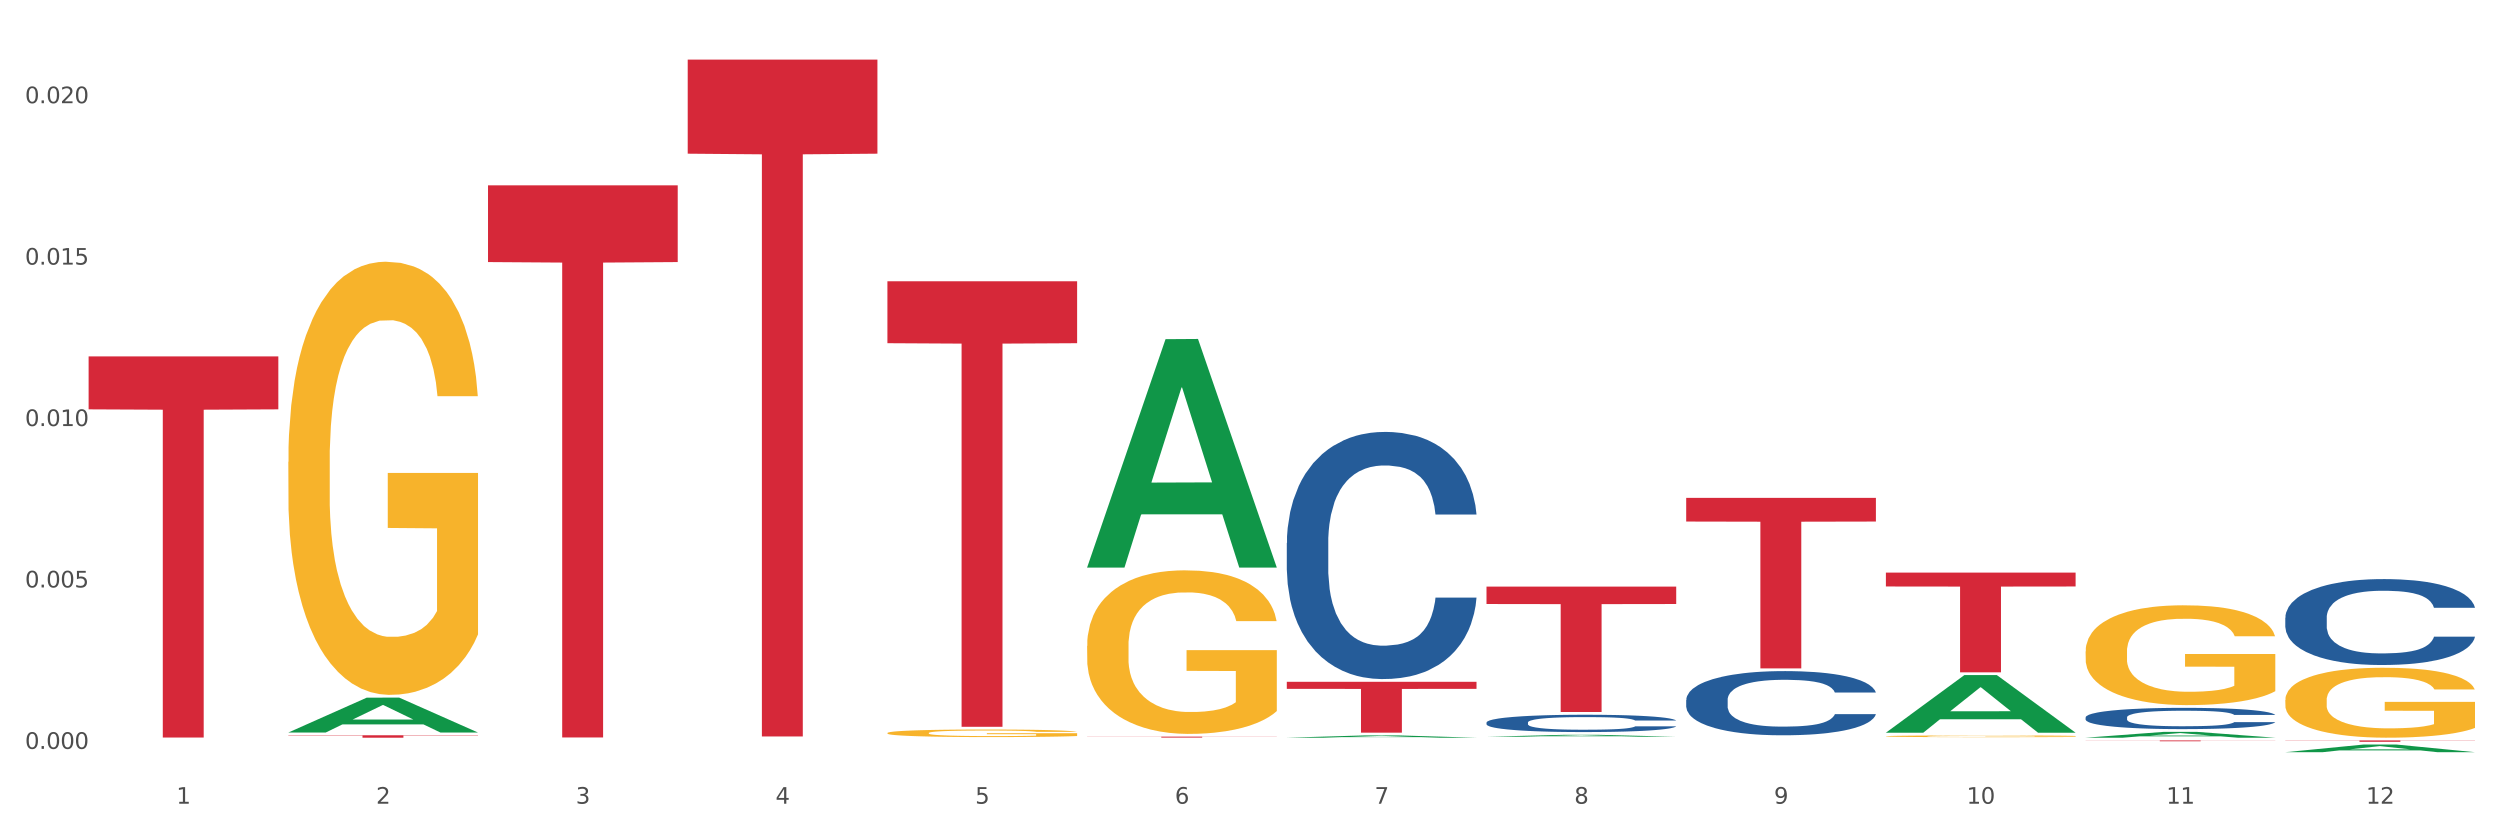 <?xml version="1.0" encoding="utf-8" standalone="no"?>
<!DOCTYPE svg PUBLIC "-//W3C//DTD SVG 1.1//EN"
  "http://www.w3.org/Graphics/SVG/1.1/DTD/svg11.dtd">
<svg xmlns:xlink="http://www.w3.org/1999/xlink" width="1080pt" height="360pt" viewBox="0 0 1080 360" xmlns="http://www.w3.org/2000/svg" version="1.1">
 <rect x="0" y="0" width="1080" height="360" fill="#333333" stroke="none"/>
 <defs>
  <style type="text/css">*{stroke-linejoin: round; stroke-linecap: butt}</style>
 </defs>
 <g id="figure_1">
  <g id="patch_1">
   <path d="M 0 360 
L 1080 360 
L 1080 0 
L 0 0 
z
" style="fill: #ffffff; stroke: #ffffff; stroke-linejoin: miter"/>
  </g>
  <g id="axes_1">
   <g id="matplotlib.axis_1">
    <g id="xtick_1">
     <g id="text_1">
      <!-- 1 -->
      <g style="fill: #4d4d4d" transform="translate(76.207 347.204) scale(0.096 -0.096)">
       <defs>
        <path id="DejaVuSans-31" d="M 794 531 
L 1825 531 
L 1825 4091 
L 703 3866 
L 703 4441 
L 1819 4666 
L 2450 4666 
L 2450 531 
L 3481 531 
L 3481 0 
L 794 0 
L 794 531 
z
" transform="scale(0.016)"/>
       </defs>
       <use xlink:href="#DejaVuSans-31"/>
      </g>
     </g>
    </g>
    <g id="xtick_2">
     <g id="text_2">
      <!-- 2 -->
      <g style="fill: #4d4d4d" transform="translate(162.476 347.204) scale(0.096 -0.096)">
       <defs>
        <path id="DejaVuSans-32" d="M 1228 531 
L 3431 531 
L 3431 0 
L 469 0 
L 469 531 
Q 828 903 1448 1529 
Q 2069 2156 2228 2338 
Q 2531 2678 2651 2914 
Q 2772 3150 2772 3378 
Q 2772 3750 2511 3984 
Q 2250 4219 1831 4219 
Q 1534 4219 1204 4116 
Q 875 4013 500 3803 
L 500 4441 
Q 881 4594 1212 4672 
Q 1544 4750 1819 4750 
Q 2544 4750 2975 4387 
Q 3406 4025 3406 3419 
Q 3406 3131 3298 2873 
Q 3191 2616 2906 2266 
Q 2828 2175 2409 1742 
Q 1991 1309 1228 531 
z
" transform="scale(0.016)"/>
       </defs>
       <use xlink:href="#DejaVuSans-32"/>
      </g>
     </g>
    </g>
    <g id="xtick_3">
     <g id="text_3">
      <!-- 3 -->
      <g style="fill: #4d4d4d" transform="translate(248.745 347.204) scale(0.096 -0.096)">
       <defs>
        <path id="DejaVuSans-33" d="M 2597 2516 
Q 3050 2419 3304 2112 
Q 3559 1806 3559 1356 
Q 3559 666 3084 287 
Q 2609 -91 1734 -91 
Q 1441 -91 1130 -33 
Q 819 25 488 141 
L 488 750 
Q 750 597 1062 519 
Q 1375 441 1716 441 
Q 2309 441 2620 675 
Q 2931 909 2931 1356 
Q 2931 1769 2642 2001 
Q 2353 2234 1838 2234 
L 1294 2234 
L 1294 2753 
L 1863 2753 
Q 2328 2753 2575 2939 
Q 2822 3125 2822 3475 
Q 2822 3834 2567 4026 
Q 2313 4219 1838 4219 
Q 1578 4219 1281 4162 
Q 984 4106 628 3988 
L 628 4550 
Q 988 4650 1302 4700 
Q 1616 4750 1894 4750 
Q 2613 4750 3031 4423 
Q 3450 4097 3450 3541 
Q 3450 3153 3228 2886 
Q 3006 2619 2597 2516 
z
" transform="scale(0.016)"/>
       </defs>
       <use xlink:href="#DejaVuSans-33"/>
      </g>
     </g>
    </g>
    <g id="xtick_4">
     <g id="text_4">
      <!-- 4 -->
      <g style="fill: #4d4d4d" transform="translate(335.014 347.204) scale(0.096 -0.096)">
       <defs>
        <path id="DejaVuSans-34" d="M 2419 4116 
L 825 1625 
L 2419 1625 
L 2419 4116 
z
M 2253 4666 
L 3047 4666 
L 3047 1625 
L 3713 1625 
L 3713 1100 
L 3047 1100 
L 3047 0 
L 2419 0 
L 2419 1100 
L 313 1100 
L 313 1709 
L 2253 4666 
z
" transform="scale(0.016)"/>
       </defs>
       <use xlink:href="#DejaVuSans-34"/>
      </g>
     </g>
    </g>
    <g id="xtick_5">
     <g id="text_5">
      <!-- 5 -->
      <g style="fill: #4d4d4d" transform="translate(421.284 347.204) scale(0.096 -0.096)">
       <defs>
        <path id="DejaVuSans-35" d="M 691 4666 
L 3169 4666 
L 3169 4134 
L 1269 4134 
L 1269 2991 
Q 1406 3038 1543 3061 
Q 1681 3084 1819 3084 
Q 2600 3084 3056 2656 
Q 3513 2228 3513 1497 
Q 3513 744 3044 326 
Q 2575 -91 1722 -91 
Q 1428 -91 1123 -41 
Q 819 9 494 109 
L 494 744 
Q 775 591 1075 516 
Q 1375 441 1709 441 
Q 2250 441 2565 725 
Q 2881 1009 2881 1497 
Q 2881 1984 2565 2268 
Q 2250 2553 1709 2553 
Q 1456 2553 1204 2497 
Q 953 2441 691 2322 
L 691 4666 
z
" transform="scale(0.016)"/>
       </defs>
       <use xlink:href="#DejaVuSans-35"/>
      </g>
     </g>
    </g>
    <g id="xtick_6">
     <g id="text_6">
      <!-- 6 -->
      <g style="fill: #4d4d4d" transform="translate(507.553 347.204) scale(0.096 -0.096)">
       <defs>
        <path id="DejaVuSans-36" d="M 2113 2584 
Q 1688 2584 1439 2293 
Q 1191 2003 1191 1497 
Q 1191 994 1439 701 
Q 1688 409 2113 409 
Q 2538 409 2786 701 
Q 3034 994 3034 1497 
Q 3034 2003 2786 2293 
Q 2538 2584 2113 2584 
z
M 3366 4563 
L 3366 3988 
Q 3128 4100 2886 4159 
Q 2644 4219 2406 4219 
Q 1781 4219 1451 3797 
Q 1122 3375 1075 2522 
Q 1259 2794 1537 2939 
Q 1816 3084 2150 3084 
Q 2853 3084 3261 2657 
Q 3669 2231 3669 1497 
Q 3669 778 3244 343 
Q 2819 -91 2113 -91 
Q 1303 -91 875 529 
Q 447 1150 447 2328 
Q 447 3434 972 4092 
Q 1497 4750 2381 4750 
Q 2619 4750 2861 4703 
Q 3103 4656 3366 4563 
z
" transform="scale(0.016)"/>
       </defs>
       <use xlink:href="#DejaVuSans-36"/>
      </g>
     </g>
    </g>
    <g id="xtick_7">
     <g id="text_7">
      <!-- 7 -->
      <g style="fill: #4d4d4d" transform="translate(593.822 347.204) scale(0.096 -0.096)">
       <defs>
        <path id="DejaVuSans-37" d="M 525 4666 
L 3525 4666 
L 3525 4397 
L 1831 0 
L 1172 0 
L 2766 4134 
L 525 4134 
L 525 4666 
z
" transform="scale(0.016)"/>
       </defs>
       <use xlink:href="#DejaVuSans-37"/>
      </g>
     </g>
    </g>
    <g id="xtick_8">
     <g id="text_8">
      <!-- 8 -->
      <g style="fill: #4d4d4d" transform="translate(680.091 347.204) scale(0.096 -0.096)">
       <defs>
        <path id="DejaVuSans-38" d="M 2034 2216 
Q 1584 2216 1326 1975 
Q 1069 1734 1069 1313 
Q 1069 891 1326 650 
Q 1584 409 2034 409 
Q 2484 409 2743 651 
Q 3003 894 3003 1313 
Q 3003 1734 2745 1975 
Q 2488 2216 2034 2216 
z
M 1403 2484 
Q 997 2584 770 2862 
Q 544 3141 544 3541 
Q 544 4100 942 4425 
Q 1341 4750 2034 4750 
Q 2731 4750 3128 4425 
Q 3525 4100 3525 3541 
Q 3525 3141 3298 2862 
Q 3072 2584 2669 2484 
Q 3125 2378 3379 2068 
Q 3634 1759 3634 1313 
Q 3634 634 3220 271 
Q 2806 -91 2034 -91 
Q 1263 -91 848 271 
Q 434 634 434 1313 
Q 434 1759 690 2068 
Q 947 2378 1403 2484 
z
M 1172 3481 
Q 1172 3119 1398 2916 
Q 1625 2713 2034 2713 
Q 2441 2713 2670 2916 
Q 2900 3119 2900 3481 
Q 2900 3844 2670 4047 
Q 2441 4250 2034 4250 
Q 1625 4250 1398 4047 
Q 1172 3844 1172 3481 
z
" transform="scale(0.016)"/>
       </defs>
       <use xlink:href="#DejaVuSans-38"/>
      </g>
     </g>
    </g>
    <g id="xtick_9">
     <g id="text_9">
      <!-- 9 -->
      <g style="fill: #4d4d4d" transform="translate(766.361 347.204) scale(0.096 -0.096)">
       <defs>
        <path id="DejaVuSans-39" d="M 703 97 
L 703 672 
Q 941 559 1184 500 
Q 1428 441 1663 441 
Q 2288 441 2617 861 
Q 2947 1281 2994 2138 
Q 2813 1869 2534 1725 
Q 2256 1581 1919 1581 
Q 1219 1581 811 2004 
Q 403 2428 403 3163 
Q 403 3881 828 4315 
Q 1253 4750 1959 4750 
Q 2769 4750 3195 4129 
Q 3622 3509 3622 2328 
Q 3622 1225 3098 567 
Q 2575 -91 1691 -91 
Q 1453 -91 1209 -44 
Q 966 3 703 97 
z
M 1959 2075 
Q 2384 2075 2632 2365 
Q 2881 2656 2881 3163 
Q 2881 3666 2632 3958 
Q 2384 4250 1959 4250 
Q 1534 4250 1286 3958 
Q 1038 3666 1038 3163 
Q 1038 2656 1286 2365 
Q 1534 2075 1959 2075 
z
" transform="scale(0.016)"/>
       </defs>
       <use xlink:href="#DejaVuSans-39"/>
      </g>
     </g>
    </g>
    <g id="xtick_10">
     <g id="text_10">
      <!-- 10 -->
      <g style="fill: #4d4d4d" transform="translate(849.576 347.204) scale(0.096 -0.096)">
       <defs>
        <path id="DejaVuSans-30" d="M 2034 4250 
Q 1547 4250 1301 3770 
Q 1056 3291 1056 2328 
Q 1056 1369 1301 889 
Q 1547 409 2034 409 
Q 2525 409 2770 889 
Q 3016 1369 3016 2328 
Q 3016 3291 2770 3770 
Q 2525 4250 2034 4250 
z
M 2034 4750 
Q 2819 4750 3233 4129 
Q 3647 3509 3647 2328 
Q 3647 1150 3233 529 
Q 2819 -91 2034 -91 
Q 1250 -91 836 529 
Q 422 1150 422 2328 
Q 422 3509 836 4129 
Q 1250 4750 2034 4750 
z
" transform="scale(0.016)"/>
       </defs>
       <use xlink:href="#DejaVuSans-31"/>
       <use xlink:href="#DejaVuSans-30" transform="translate(63.623 0)"/>
      </g>
     </g>
    </g>
    <g id="xtick_11">
     <g id="text_11">
      <!-- 11 -->
      <g style="fill: #4d4d4d" transform="translate(935.845 347.204) scale(0.096 -0.096)">
       <use xlink:href="#DejaVuSans-31"/>
       <use xlink:href="#DejaVuSans-31" transform="translate(63.623 0)"/>
      </g>
     </g>
    </g>
    <g id="xtick_12">
     <g id="text_12">
      <!-- 12 -->
      <g style="fill: #4d4d4d" transform="translate(1022.114 347.204) scale(0.096 -0.096)">
       <use xlink:href="#DejaVuSans-31"/>
       <use xlink:href="#DejaVuSans-32" transform="translate(63.623 0)"/>
      </g>
     </g>
    </g>
    <g id="xtick_13"/>
    <g id="xtick_14"/>
    <g id="xtick_15"/>
    <g id="xtick_16"/>
    <g id="xtick_17"/>
    <g id="xtick_18"/>
    <g id="xtick_19"/>
    <g id="xtick_20"/>
    <g id="xtick_21"/>
    <g id="xtick_22"/>
    <g id="xtick_23"/>
   </g>
   <g id="matplotlib.axis_2">
    <g id="ytick_1">
     <g id="text_13">
      <!-- 0.000 -->
      <g style="fill: #4d4d4d" transform="translate(10.8 323.512) scale(0.096 -0.096)">
       <defs>
        <path id="DejaVuSans-2e" d="M 684 794 
L 1344 794 
L 1344 0 
L 684 0 
L 684 794 
z
" transform="scale(0.016)"/>
       </defs>
       <use xlink:href="#DejaVuSans-30"/>
       <use xlink:href="#DejaVuSans-2e" transform="translate(63.623 0)"/>
       <use xlink:href="#DejaVuSans-30" transform="translate(95.41 0)"/>
       <use xlink:href="#DejaVuSans-30" transform="translate(159.033 0)"/>
       <use xlink:href="#DejaVuSans-30" transform="translate(222.656 0)"/>
      </g>
     </g>
    </g>
    <g id="ytick_2">
     <g id="text_14">
      <!-- 0.005 -->
      <g style="fill: #4d4d4d" transform="translate(10.8 253.782) scale(0.096 -0.096)">
       <use xlink:href="#DejaVuSans-30"/>
       <use xlink:href="#DejaVuSans-2e" transform="translate(63.623 0)"/>
       <use xlink:href="#DejaVuSans-30" transform="translate(95.41 0)"/>
       <use xlink:href="#DejaVuSans-30" transform="translate(159.033 0)"/>
       <use xlink:href="#DejaVuSans-35" transform="translate(222.656 0)"/>
      </g>
     </g>
    </g>
    <g id="ytick_3">
     <g id="text_15">
      <!-- 0.010 -->
      <g style="fill: #4d4d4d" transform="translate(10.8 184.051) scale(0.096 -0.096)">
       <use xlink:href="#DejaVuSans-30"/>
       <use xlink:href="#DejaVuSans-2e" transform="translate(63.623 0)"/>
       <use xlink:href="#DejaVuSans-30" transform="translate(95.41 0)"/>
       <use xlink:href="#DejaVuSans-31" transform="translate(159.033 0)"/>
       <use xlink:href="#DejaVuSans-30" transform="translate(222.656 0)"/>
      </g>
     </g>
    </g>
    <g id="ytick_4">
     <g id="text_16">
      <!-- 0.015 -->
      <g style="fill: #4d4d4d" transform="translate(10.8 114.32) scale(0.096 -0.096)">
       <use xlink:href="#DejaVuSans-30"/>
       <use xlink:href="#DejaVuSans-2e" transform="translate(63.623 0)"/>
       <use xlink:href="#DejaVuSans-30" transform="translate(95.41 0)"/>
       <use xlink:href="#DejaVuSans-31" transform="translate(159.033 0)"/>
       <use xlink:href="#DejaVuSans-35" transform="translate(222.656 0)"/>
      </g>
     </g>
    </g>
    <g id="ytick_5">
     <g id="text_17">
      <!-- 0.020 -->
      <g style="fill: #4d4d4d" transform="translate(10.8 44.589) scale(0.096 -0.096)">
       <use xlink:href="#DejaVuSans-30"/>
       <use xlink:href="#DejaVuSans-2e" transform="translate(63.623 0)"/>
       <use xlink:href="#DejaVuSans-30" transform="translate(95.41 0)"/>
       <use xlink:href="#DejaVuSans-32" transform="translate(159.033 0)"/>
       <use xlink:href="#DejaVuSans-30" transform="translate(222.656 0)"/>
      </g>
     </g>
    </g>
    <g id="ytick_6"/>
    <g id="ytick_7"/>
    <g id="ytick_8"/>
    <g id="ytick_9"/>
   </g>
   <g id="PolyCollection_1">
    <path d="M 124.552 316.43 
L 124.637 316.416 
L 158.433 301.384 
L 172.458 301.37 
L 206.508 316.459 
L 190.286 316.459 
L 182.935 312.945 
L 148.041 312.945 
L 147.787 313.002 
L 140.69 316.459 
L 124.552 316.459 
L 124.552 316.43 
L 152.434 310.848 
L 178.542 310.834 
L 165.615 304.586 
L 165.446 304.557 
L 165.277 304.6 
L 152.35 310.834 
L 152.434 310.848 
L 124.552 316.43 
z
" clip-path="url(#p3bc2629f5e)" style="fill: #109648"/>
    <path d="M 900.975 319.865 
L 982.931 319.865 
L 982.931 319.916 
L 950.692 319.917 
L 950.692 320.233 
L 933.019 320.233 
L 933.019 319.917 
L 900.975 319.916 
L 900.975 319.865 
L 900.975 319.865 
z
" clip-path="url(#p3bc2629f5e)" style="fill: #d62839"/>
    <path d="M 814.706 247.378 
L 896.662 247.378 
L 896.662 253.363 
L 864.423 253.403 
L 864.423 290.443 
L 846.75 290.443 
L 846.75 253.403 
L 814.706 253.363 
L 814.706 247.419 
L 814.706 247.378 
z
" clip-path="url(#p3bc2629f5e)" style="fill: #d62839"/>
    <path d="M 728.437 215.072 
L 810.392 215.072 
L 810.392 225.309 
L 778.154 225.378 
L 778.154 288.737 
L 760.481 288.737 
L 760.481 225.378 
L 728.437 225.309 
L 728.437 215.142 
L 728.437 215.072 
z
" clip-path="url(#p3bc2629f5e)" style="fill: #d62839"/>
    <path d="M 642.167 253.403 
L 724.123 253.403 
L 724.123 260.934 
L 691.885 260.985 
L 691.885 307.595 
L 674.212 307.595 
L 674.212 260.985 
L 642.167 260.934 
L 642.167 253.454 
L 642.167 253.403 
z
" clip-path="url(#p3bc2629f5e)" style="fill: #d62839"/>
    <path d="M 555.898 294.537 
L 637.854 294.537 
L 637.854 297.589 
L 605.615 297.61 
L 605.615 316.506 
L 587.943 316.506 
L 587.943 297.61 
L 555.898 297.589 
L 555.898 294.557 
L 555.898 294.537 
z
" clip-path="url(#p3bc2629f5e)" style="fill: #d62839"/>
    <path d="M 469.629 318.226 
L 551.585 318.226 
L 551.585 318.283 
L 519.346 318.283 
L 519.346 318.636 
L 501.673 318.636 
L 501.673 318.283 
L 469.629 318.283 
L 469.629 318.226 
L 469.629 318.226 
z
" clip-path="url(#p3bc2629f5e)" style="fill: #d62839"/>
    <path d="M 383.36 121.516 
L 465.316 121.516 
L 465.316 148.262 
L 433.077 148.442 
L 433.077 313.975 
L 415.404 313.975 
L 415.404 148.442 
L 383.36 148.262 
L 383.36 121.697 
L 383.36 121.516 
z
" clip-path="url(#p3bc2629f5e)" style="fill: #d62839"/>
    <path d="M 297.091 25.759 
L 379.046 25.759 
L 379.046 66.391 
L 346.808 66.666 
L 346.808 318.143 
L 329.135 318.143 
L 329.135 66.666 
L 297.091 66.391 
L 297.091 26.034 
L 297.091 25.759 
z
" clip-path="url(#p3bc2629f5e)" style="fill: #d62839"/>
    <path d="M 210.821 80.064 
L 292.777 80.064 
L 292.777 113.212 
L 260.539 113.436 
L 260.539 318.595 
L 242.866 318.595 
L 242.866 113.436 
L 210.821 113.212 
L 210.821 80.288 
L 210.821 80.064 
z
" clip-path="url(#p3bc2629f5e)" style="fill: #d62839"/>
    <path d="M 987.244 319.865 
L 1069.2 319.865 
L 1069.2 319.947 
L 1036.961 319.948 
L 1036.961 320.455 
L 1019.289 320.455 
L 1019.289 319.948 
L 987.244 319.947 
L 987.244 319.866 
L 987.244 319.865 
z
" clip-path="url(#p3bc2629f5e)" style="fill: #d62839"/>
    <path d="M 124.552 317.635 
L 206.508 317.635 
L 206.508 317.781 
L 174.269 317.782 
L 174.269 318.689 
L 156.597 318.689 
L 156.597 317.782 
L 124.552 317.781 
L 124.552 317.636 
L 124.552 317.635 
z
" clip-path="url(#p3bc2629f5e)" style="fill: #d62839"/>
    <path d="M 555.898 234.561 
L 555.995 234.463 
L 555.995 231.733 
L 556.286 228.028 
L 557.351 221.202 
L 558.708 216.034 
L 561.033 209.988 
L 562.292 207.453 
L 563.939 204.625 
L 567.329 200.042 
L 571.204 196.142 
L 573.917 193.996 
L 575.951 192.631 
L 580.504 190.193 
L 583.12 189.121 
L 585.832 188.243 
L 588.157 187.658 
L 592.032 186.976 
L 595.132 186.683 
L 598.717 186.586 
L 601.72 186.683 
L 605.692 187.073 
L 611.504 188.243 
L 613.732 188.926 
L 616.735 190.096 
L 619.835 191.656 
L 622.354 193.216 
L 625.26 195.459 
L 628.263 198.384 
L 631.17 202.09 
L 633.204 205.503 
L 634.851 209.111 
L 636.304 213.499 
L 637.37 218.277 
L 637.854 222.275 
L 620.126 222.275 
L 619.642 218.667 
L 618.673 214.766 
L 617.704 212.133 
L 616.638 209.988 
L 614.992 207.55 
L 613.538 205.99 
L 611.117 204.137 
L 608.889 202.967 
L 607.048 202.285 
L 604.82 201.7 
L 600.073 201.115 
L 596.682 201.115 
L 594.551 201.31 
L 591.936 201.797 
L 589.707 202.48 
L 587.092 203.65 
L 585.057 204.918 
L 583.023 206.575 
L 581.861 207.745 
L 580.117 209.891 
L 578.954 211.646 
L 577.404 214.669 
L 576.532 216.814 
L 574.982 222.372 
L 574.304 226.468 
L 574.014 229.295 
L 573.82 232.416 
L 573.82 247.627 
L 574.401 254.453 
L 574.886 257.379 
L 575.661 260.694 
L 577.114 264.984 
L 579.245 269.177 
L 581.473 272.2 
L 583.314 274.053 
L 585.057 275.418 
L 586.801 276.491 
L 588.932 277.466 
L 590.676 278.051 
L 593.292 278.636 
L 596.392 278.928 
L 598.814 278.928 
L 603.754 278.441 
L 605.982 277.953 
L 608.114 277.271 
L 610.439 276.198 
L 612.279 275.028 
L 613.345 274.15 
L 615.088 272.298 
L 616.445 270.347 
L 617.607 268.105 
L 618.382 266.155 
L 619.254 263.229 
L 619.932 259.914 
L 620.126 258.159 
L 637.854 258.159 
L 637.466 261.669 
L 636.788 265.082 
L 635.432 269.665 
L 634.366 272.298 
L 632.72 275.516 
L 630.976 278.246 
L 628.554 281.269 
L 626.326 283.511 
L 624.001 285.462 
L 621.482 287.217 
L 616.929 289.655 
L 615.282 290.337 
L 611.795 291.507 
L 609.082 292.19 
L 605.11 292.873 
L 601.042 293.263 
L 596.779 293.36 
L 593.001 293.165 
L 588.836 292.58 
L 586.22 291.995 
L 583.314 291.117 
L 579.923 289.752 
L 576.726 288.094 
L 573.723 286.144 
L 570.914 283.902 
L 568.298 281.366 
L 564.908 277.173 
L 562.389 273.078 
L 560.548 269.275 
L 559.289 266.057 
L 558.029 261.962 
L 557.351 259.134 
L 556.286 252.308 
L 555.898 245.97 
L 555.898 234.561 
z
" clip-path="url(#p3bc2629f5e)" style="fill: #255c99"/>
    <path d="M 642.167 312.131 
L 642.264 312.124 
L 642.264 311.933 
L 642.555 311.673 
L 643.621 311.195 
L 644.977 310.833 
L 647.302 310.41 
L 648.561 310.232 
L 650.208 310.034 
L 653.599 309.713 
L 657.474 309.44 
L 660.186 309.29 
L 662.22 309.195 
L 666.774 309.024 
L 669.389 308.949 
L 672.102 308.887 
L 674.427 308.846 
L 678.302 308.799 
L 681.402 308.778 
L 684.986 308.771 
L 687.989 308.778 
L 691.961 308.805 
L 697.773 308.887 
L 700.001 308.935 
L 703.005 309.017 
L 706.105 309.126 
L 708.623 309.236 
L 711.53 309.393 
L 714.533 309.597 
L 717.439 309.857 
L 719.473 310.096 
L 721.12 310.348 
L 722.573 310.656 
L 723.639 310.99 
L 724.123 311.27 
L 706.395 311.27 
L 705.911 311.018 
L 704.942 310.745 
L 703.973 310.56 
L 702.908 310.41 
L 701.261 310.239 
L 699.808 310.13 
L 697.386 310 
L 695.158 309.918 
L 693.317 309.871 
L 691.089 309.83 
L 686.342 309.789 
L 682.952 309.789 
L 680.82 309.802 
L 678.205 309.836 
L 675.977 309.884 
L 673.361 309.966 
L 671.327 310.055 
L 669.292 310.171 
L 668.13 310.253 
L 666.386 310.403 
L 665.224 310.526 
L 663.674 310.738 
L 662.802 310.888 
L 661.252 311.277 
L 660.574 311.564 
L 660.283 311.762 
L 660.089 311.98 
L 660.089 313.046 
L 660.67 313.524 
L 661.155 313.728 
L 661.93 313.961 
L 663.383 314.261 
L 665.514 314.555 
L 667.742 314.766 
L 669.583 314.896 
L 671.327 314.992 
L 673.07 315.067 
L 675.202 315.135 
L 676.945 315.176 
L 679.561 315.217 
L 682.661 315.237 
L 685.083 315.237 
L 690.023 315.203 
L 692.252 315.169 
L 694.383 315.121 
L 696.708 315.046 
L 698.548 314.964 
L 699.614 314.903 
L 701.358 314.773 
L 702.714 314.636 
L 703.876 314.479 
L 704.651 314.343 
L 705.523 314.138 
L 706.201 313.906 
L 706.395 313.783 
L 724.123 313.783 
L 723.736 314.029 
L 723.058 314.268 
L 721.701 314.589 
L 720.636 314.773 
L 718.989 314.998 
L 717.245 315.19 
L 714.823 315.401 
L 712.595 315.558 
L 710.27 315.695 
L 707.751 315.818 
L 703.198 315.988 
L 701.551 316.036 
L 698.064 316.118 
L 695.351 316.166 
L 691.38 316.214 
L 687.311 316.241 
L 683.048 316.248 
L 679.27 316.234 
L 675.105 316.193 
L 672.489 316.152 
L 669.583 316.091 
L 666.192 315.995 
L 662.995 315.879 
L 659.992 315.743 
L 657.183 315.586 
L 654.567 315.408 
L 651.177 315.114 
L 648.658 314.828 
L 646.817 314.561 
L 645.558 314.336 
L 644.299 314.049 
L 643.621 313.851 
L 642.555 313.373 
L 642.167 312.929 
L 642.167 312.131 
z
" clip-path="url(#p3bc2629f5e)" style="fill: #255c99"/>
    <path d="M 728.437 302.375 
L 728.534 302.35 
L 728.534 301.641 
L 728.824 300.678 
L 729.89 298.905 
L 731.246 297.563 
L 733.571 295.992 
L 734.83 295.334 
L 736.477 294.599 
L 739.868 293.409 
L 743.743 292.396 
L 746.455 291.838 
L 748.49 291.484 
L 753.043 290.85 
L 755.658 290.572 
L 758.371 290.344 
L 760.696 290.192 
L 764.571 290.015 
L 767.671 289.939 
L 771.255 289.913 
L 774.258 289.939 
L 778.23 290.04 
L 784.043 290.344 
L 786.271 290.521 
L 789.274 290.825 
L 792.374 291.23 
L 794.892 291.636 
L 797.799 292.218 
L 800.802 292.978 
L 803.708 293.941 
L 805.742 294.827 
L 807.389 295.764 
L 808.842 296.904 
L 809.908 298.145 
L 810.392 299.184 
L 792.664 299.184 
L 792.18 298.247 
L 791.211 297.234 
L 790.243 296.55 
L 789.177 295.992 
L 787.53 295.359 
L 786.077 294.954 
L 783.655 294.473 
L 781.427 294.169 
L 779.586 293.991 
L 777.358 293.839 
L 772.611 293.687 
L 769.221 293.687 
L 767.09 293.738 
L 764.474 293.865 
L 762.246 294.042 
L 759.63 294.346 
L 757.596 294.675 
L 755.561 295.106 
L 754.399 295.41 
L 752.655 295.967 
L 751.493 296.423 
L 749.943 297.208 
L 749.071 297.765 
L 747.521 299.209 
L 746.843 300.273 
L 746.552 301.008 
L 746.358 301.818 
L 746.358 305.77 
L 746.94 307.543 
L 747.424 308.303 
L 748.199 309.164 
L 749.652 310.278 
L 751.783 311.367 
L 754.011 312.153 
L 755.852 312.634 
L 757.596 312.989 
L 759.34 313.267 
L 761.471 313.521 
L 763.215 313.672 
L 765.83 313.824 
L 768.93 313.9 
L 771.352 313.9 
L 776.293 313.774 
L 778.521 313.647 
L 780.652 313.47 
L 782.977 313.191 
L 784.818 312.887 
L 785.883 312.659 
L 787.627 312.178 
L 788.983 311.671 
L 790.146 311.089 
L 790.921 310.582 
L 791.793 309.822 
L 792.471 308.961 
L 792.664 308.505 
L 810.392 308.505 
L 810.005 309.417 
L 809.327 310.304 
L 807.971 311.494 
L 806.905 312.178 
L 805.258 313.014 
L 803.514 313.723 
L 801.092 314.508 
L 798.864 315.091 
L 796.539 315.598 
L 794.021 316.053 
L 789.468 316.687 
L 787.821 316.864 
L 784.333 317.168 
L 781.621 317.345 
L 777.649 317.523 
L 773.58 317.624 
L 769.318 317.649 
L 765.54 317.599 
L 761.374 317.447 
L 758.758 317.295 
L 755.852 317.067 
L 752.461 316.712 
L 749.265 316.281 
L 746.262 315.775 
L 743.452 315.192 
L 740.837 314.534 
L 737.446 313.445 
L 734.927 312.381 
L 733.087 311.393 
L 731.827 310.557 
L 730.568 309.493 
L 729.89 308.759 
L 728.824 306.985 
L 728.437 305.339 
L 728.437 302.375 
z
" clip-path="url(#p3bc2629f5e)" style="fill: #255c99"/>
    <path d="M 900.975 309.916 
L 901.072 309.908 
L 901.072 309.673 
L 901.363 309.354 
L 902.428 308.766 
L 903.784 308.322 
L 906.109 307.801 
L 907.369 307.583 
L 909.016 307.34 
L 912.406 306.945 
L 916.281 306.609 
L 918.994 306.425 
L 921.028 306.307 
L 925.581 306.097 
L 928.197 306.005 
L 930.909 305.929 
L 933.234 305.879 
L 937.109 305.82 
L 940.209 305.795 
L 943.794 305.787 
L 946.797 305.795 
L 950.768 305.829 
L 956.581 305.929 
L 958.809 305.988 
L 961.812 306.089 
L 964.912 306.223 
L 967.431 306.358 
L 970.337 306.551 
L 973.34 306.802 
L 976.246 307.121 
L 978.281 307.415 
L 979.928 307.726 
L 981.381 308.103 
L 982.446 308.515 
L 982.931 308.859 
L 965.203 308.859 
L 964.718 308.548 
L 963.75 308.212 
L 962.781 307.986 
L 961.715 307.801 
L 960.068 307.591 
L 958.615 307.457 
L 956.193 307.298 
L 953.965 307.197 
L 952.125 307.138 
L 949.897 307.088 
L 945.15 307.037 
L 941.759 307.037 
L 939.628 307.054 
L 937.012 307.096 
L 934.784 307.155 
L 932.169 307.256 
L 930.134 307.365 
L 928.1 307.507 
L 926.937 307.608 
L 925.194 307.793 
L 924.031 307.944 
L 922.481 308.204 
L 921.609 308.389 
L 920.059 308.867 
L 919.381 309.22 
L 919.091 309.463 
L 918.897 309.732 
L 918.897 311.041 
L 919.478 311.629 
L 919.962 311.88 
L 920.737 312.166 
L 922.191 312.535 
L 924.322 312.896 
L 926.55 313.156 
L 928.391 313.316 
L 930.134 313.433 
L 931.878 313.525 
L 934.009 313.609 
L 935.753 313.66 
L 938.369 313.71 
L 941.469 313.735 
L 943.89 313.735 
L 948.831 313.693 
L 951.059 313.651 
L 953.19 313.593 
L 955.515 313.5 
L 957.356 313.4 
L 958.422 313.324 
L 960.165 313.165 
L 961.522 312.997 
L 962.684 312.804 
L 963.459 312.636 
L 964.331 312.384 
L 965.009 312.099 
L 965.203 311.948 
L 982.931 311.948 
L 982.543 312.25 
L 981.865 312.543 
L 980.509 312.938 
L 979.443 313.165 
L 977.796 313.442 
L 976.053 313.677 
L 973.631 313.937 
L 971.403 314.13 
L 969.078 314.298 
L 966.559 314.449 
L 962.006 314.659 
L 960.359 314.717 
L 956.872 314.818 
L 954.159 314.877 
L 950.187 314.936 
L 946.119 314.969 
L 941.856 314.978 
L 938.078 314.961 
L 933.912 314.91 
L 931.297 314.86 
L 928.391 314.784 
L 925 314.667 
L 921.803 314.524 
L 918.8 314.356 
L 915.991 314.163 
L 913.375 313.945 
L 909.984 313.584 
L 907.466 313.232 
L 905.625 312.904 
L 904.366 312.627 
L 903.106 312.275 
L 902.428 312.031 
L 901.363 311.444 
L 900.975 310.898 
L 900.975 309.916 
z
" clip-path="url(#p3bc2629f5e)" style="fill: #255c99"/>
    <path d="M 987.244 266.845 
L 987.341 266.811 
L 987.341 265.862 
L 987.632 264.574 
L 988.697 262.201 
L 990.054 260.404 
L 992.379 258.302 
L 993.638 257.42 
L 995.285 256.437 
L 998.675 254.843 
L 1002.55 253.487 
L 1005.263 252.741 
L 1007.297 252.267 
L 1011.85 251.419 
L 1014.466 251.046 
L 1017.178 250.741 
L 1019.503 250.538 
L 1023.378 250.3 
L 1026.478 250.199 
L 1030.063 250.165 
L 1033.066 250.199 
L 1037.038 250.334 
L 1042.85 250.741 
L 1045.078 250.978 
L 1048.081 251.385 
L 1051.181 251.928 
L 1053.7 252.47 
L 1056.606 253.25 
L 1059.609 254.267 
L 1062.516 255.555 
L 1064.55 256.742 
L 1066.197 257.997 
L 1067.65 259.522 
L 1068.716 261.183 
L 1069.2 262.573 
L 1051.472 262.573 
L 1050.988 261.319 
L 1050.019 259.963 
L 1049.05 259.048 
L 1047.985 258.302 
L 1046.338 257.454 
L 1044.885 256.912 
L 1042.463 256.267 
L 1040.235 255.861 
L 1038.394 255.623 
L 1036.166 255.42 
L 1031.419 255.216 
L 1028.028 255.216 
L 1025.897 255.284 
L 1023.282 255.454 
L 1021.053 255.691 
L 1018.438 256.098 
L 1016.403 256.539 
L 1014.369 257.115 
L 1013.207 257.522 
L 1011.463 258.268 
L 1010.3 258.878 
L 1008.75 259.929 
L 1007.879 260.675 
L 1006.329 262.607 
L 1005.65 264.031 
L 1005.36 265.015 
L 1005.166 266.099 
L 1005.166 271.388 
L 1005.747 273.762 
L 1006.232 274.779 
L 1007.007 275.931 
L 1008.46 277.423 
L 1010.591 278.881 
L 1012.819 279.932 
L 1014.66 280.576 
L 1016.403 281.051 
L 1018.147 281.424 
L 1020.278 281.763 
L 1022.022 281.966 
L 1024.638 282.17 
L 1027.738 282.271 
L 1030.16 282.271 
L 1035.1 282.102 
L 1037.328 281.932 
L 1039.46 281.695 
L 1041.785 281.322 
L 1043.625 280.915 
L 1044.691 280.61 
L 1046.435 279.966 
L 1047.791 279.288 
L 1048.953 278.508 
L 1049.728 277.83 
L 1050.6 276.813 
L 1051.278 275.66 
L 1051.472 275.05 
L 1069.2 275.05 
L 1068.813 276.27 
L 1068.134 277.457 
L 1066.778 279.051 
L 1065.713 279.966 
L 1064.066 281.085 
L 1062.322 282.034 
L 1059.9 283.085 
L 1057.672 283.865 
L 1055.347 284.543 
L 1052.828 285.153 
L 1048.275 286.001 
L 1046.628 286.238 
L 1043.141 286.645 
L 1040.428 286.882 
L 1036.456 287.12 
L 1032.388 287.255 
L 1028.125 287.289 
L 1024.347 287.221 
L 1020.182 287.018 
L 1017.566 286.814 
L 1014.66 286.509 
L 1011.269 286.035 
L 1008.072 285.458 
L 1005.069 284.78 
L 1002.26 284 
L 999.644 283.119 
L 996.254 281.661 
L 993.735 280.237 
L 991.894 278.915 
L 990.635 277.796 
L 989.375 276.372 
L 988.697 275.389 
L 987.632 273.016 
L 987.244 270.812 
L 987.244 266.845 
z
" clip-path="url(#p3bc2629f5e)" style="fill: #255c99"/>
    <path d="M 987.244 302.432 
L 987.341 302.404 
L 987.341 301.41 
L 987.535 300.555 
L 988.502 298.485 
L 989.954 296.773 
L 991.018 295.863 
L 992.082 295.117 
L 993.34 294.372 
L 994.888 293.599 
L 997.694 292.468 
L 999.436 291.888 
L 1001.565 291.281 
L 1005.435 290.398 
L 1008.241 289.901 
L 1011.144 289.487 
L 1015.885 288.99 
L 1018.982 288.769 
L 1022.271 288.603 
L 1026.239 288.493 
L 1029.238 288.465 
L 1035.818 288.548 
L 1041.43 288.797 
L 1044.139 288.99 
L 1047.623 289.321 
L 1049.461 289.542 
L 1052.461 289.984 
L 1055.557 290.563 
L 1057.686 291.06 
L 1060.879 291.998 
L 1063.298 292.937 
L 1065.523 294.096 
L 1066.684 294.897 
L 1067.555 295.642 
L 1068.329 296.497 
L 1069.103 297.85 
L 1051.686 297.85 
L 1051.009 296.884 
L 1049.945 295.973 
L 1048.397 295.09 
L 1047.042 294.538 
L 1044.72 293.848 
L 1042.591 293.406 
L 1040.366 293.075 
L 1037.656 292.799 
L 1035.528 292.661 
L 1032.528 292.55 
L 1026.626 292.578 
L 1022.658 292.799 
L 1019.949 293.075 
L 1018.207 293.323 
L 1016.659 293.599 
L 1014.918 293.986 
L 1012.886 294.565 
L 1011.434 295.09 
L 1009.983 295.752 
L 1008.822 296.415 
L 1007.757 297.187 
L 1006.887 298.015 
L 1006.209 298.871 
L 1005.629 299.92 
L 1005.145 301.659 
L 1005.145 305.44 
L 1005.338 306.296 
L 1005.822 307.427 
L 1006.403 308.283 
L 1007.37 309.304 
L 1008.241 309.994 
L 1009.886 310.988 
L 1011.725 311.816 
L 1013.176 312.34 
L 1014.627 312.782 
L 1017.143 313.389 
L 1019.949 313.886 
L 1022.368 314.19 
L 1025.658 314.466 
L 1027.883 314.576 
L 1029.819 314.631 
L 1034.56 314.631 
L 1037.947 314.548 
L 1041.72 314.355 
L 1044.623 314.107 
L 1047.042 313.803 
L 1049.751 313.306 
L 1051.493 312.837 
L 1051.493 307.069 
L 1030.206 307.041 
L 1030.206 303.204 
L 1069.2 303.204 
L 1069.2 314.466 
L 1067.555 315.045 
L 1065.717 315.57 
L 1063.781 316.039 
L 1060.879 316.619 
L 1057.395 317.171 
L 1054.299 317.557 
L 1051.009 317.888 
L 1047.139 318.192 
L 1042.107 318.468 
L 1039.011 318.578 
L 1035.14 318.661 
L 1030.593 318.689 
L 1026.626 318.633 
L 1022.755 318.495 
L 1018.691 318.247 
L 1014.724 317.888 
L 1011.725 317.529 
L 1008.725 317.088 
L 1005.532 316.508 
L 1003.016 315.956 
L 1001.081 315.459 
L 998.952 314.824 
L 996.63 313.996 
L 994.888 313.251 
L 993.34 312.478 
L 991.695 311.485 
L 990.534 310.629 
L 989.373 309.553 
L 988.696 308.752 
L 987.922 307.51 
L 987.341 305.771 
L 987.244 302.432 
z
" clip-path="url(#p3bc2629f5e)" style="fill: #f7b32b"/>
    <path d="M 900.975 281.414 
L 901.072 281.374 
L 901.072 279.956 
L 901.265 278.736 
L 902.233 275.782 
L 903.684 273.34 
L 904.749 272.04 
L 905.813 270.977 
L 907.071 269.914 
L 908.619 268.811 
L 911.425 267.196 
L 913.167 266.369 
L 915.296 265.503 
L 919.166 264.242 
L 921.972 263.534 
L 924.875 262.943 
L 929.616 262.234 
L 932.712 261.919 
L 936.002 261.683 
L 939.969 261.525 
L 942.969 261.486 
L 949.549 261.604 
L 955.161 261.958 
L 957.87 262.234 
L 961.353 262.706 
L 963.192 263.022 
L 966.191 263.652 
L 969.288 264.479 
L 971.416 265.188 
L 974.609 266.527 
L 977.028 267.866 
L 979.254 269.52 
L 980.415 270.662 
L 981.286 271.725 
L 982.06 272.946 
L 982.834 274.876 
L 965.417 274.876 
L 964.74 273.498 
L 963.676 272.198 
L 962.127 270.938 
L 960.773 270.15 
L 958.451 269.165 
L 956.322 268.535 
L 954.096 268.063 
L 951.387 267.669 
L 949.258 267.472 
L 946.259 267.314 
L 940.356 267.354 
L 936.389 267.669 
L 933.68 268.063 
L 931.938 268.417 
L 930.39 268.811 
L 928.648 269.362 
L 926.616 270.189 
L 925.165 270.938 
L 923.714 271.883 
L 922.553 272.828 
L 921.488 273.931 
L 920.617 275.112 
L 919.94 276.333 
L 919.359 277.83 
L 918.876 280.311 
L 918.876 285.706 
L 919.069 286.927 
L 919.553 288.542 
L 920.134 289.763 
L 921.101 291.22 
L 921.972 292.205 
L 923.617 293.622 
L 925.455 294.804 
L 926.907 295.552 
L 928.358 296.182 
L 930.874 297.049 
L 933.68 297.758 
L 936.099 298.191 
L 939.389 298.585 
L 941.614 298.742 
L 943.549 298.821 
L 948.291 298.821 
L 951.677 298.703 
L 955.451 298.427 
L 958.354 298.073 
L 960.773 297.64 
L 963.482 296.931 
L 965.224 296.261 
L 965.224 288.03 
L 943.937 287.991 
L 943.937 282.516 
L 982.931 282.516 
L 982.931 298.585 
L 981.286 299.412 
L 979.447 300.16 
L 977.512 300.83 
L 974.609 301.657 
L 971.126 302.444 
L 968.03 302.996 
L 964.74 303.468 
L 960.87 303.901 
L 955.838 304.295 
L 952.742 304.453 
L 948.871 304.571 
L 944.324 304.61 
L 940.356 304.532 
L 936.486 304.335 
L 932.422 303.98 
L 928.455 303.468 
L 925.455 302.956 
L 922.456 302.326 
L 919.263 301.499 
L 916.747 300.711 
L 914.812 300.003 
L 912.683 299.097 
L 910.361 297.915 
L 908.619 296.852 
L 907.071 295.749 
L 905.426 294.331 
L 904.265 293.11 
L 903.104 291.574 
L 902.426 290.432 
L 901.652 288.66 
L 901.072 286.179 
L 900.975 281.414 
z
" clip-path="url(#p3bc2629f5e)" style="fill: #f7b32b"/>
    <path d="M 814.706 318.061 
L 814.803 318.061 
L 814.803 318.036 
L 814.996 318.015 
L 815.964 317.963 
L 817.415 317.921 
L 818.479 317.898 
L 819.544 317.88 
L 820.802 317.861 
L 822.35 317.842 
L 825.156 317.814 
L 826.898 317.799 
L 829.026 317.784 
L 832.897 317.762 
L 835.703 317.75 
L 838.606 317.74 
L 843.347 317.727 
L 846.443 317.722 
L 849.733 317.718 
L 853.7 317.715 
L 856.7 317.714 
L 863.279 317.716 
L 868.891 317.723 
L 871.601 317.727 
L 875.084 317.736 
L 876.923 317.741 
L 879.922 317.752 
L 883.018 317.766 
L 885.147 317.779 
L 888.34 317.802 
L 890.759 317.825 
L 892.985 317.854 
L 894.146 317.874 
L 895.017 317.893 
L 895.791 317.914 
L 896.565 317.947 
L 879.148 317.947 
L 878.471 317.923 
L 877.406 317.901 
L 875.858 317.879 
L 874.504 317.865 
L 872.181 317.848 
L 870.053 317.837 
L 867.827 317.829 
L 865.118 317.822 
L 862.989 317.819 
L 859.99 317.816 
L 854.087 317.816 
L 850.12 317.822 
L 847.411 317.829 
L 845.669 317.835 
L 844.121 317.842 
L 842.379 317.851 
L 840.347 317.866 
L 838.896 317.879 
L 837.444 317.895 
L 836.283 317.912 
L 835.219 317.931 
L 834.348 317.952 
L 833.671 317.973 
L 833.09 317.999 
L 832.606 318.042 
L 832.606 318.136 
L 832.8 318.157 
L 833.284 318.185 
L 833.864 318.207 
L 834.832 318.232 
L 835.703 318.249 
L 837.348 318.274 
L 839.186 318.294 
L 840.638 318.307 
L 842.089 318.318 
L 844.605 318.333 
L 847.411 318.346 
L 849.83 318.353 
L 853.12 318.36 
L 855.345 318.363 
L 857.28 318.364 
L 862.021 318.364 
L 865.408 318.362 
L 869.182 318.357 
L 872.085 318.351 
L 874.504 318.344 
L 877.213 318.331 
L 878.955 318.32 
L 878.955 318.176 
L 857.667 318.176 
L 857.667 318.08 
L 896.662 318.08 
L 896.662 318.36 
L 895.017 318.375 
L 893.178 318.388 
L 891.243 318.399 
L 888.34 318.414 
L 884.857 318.427 
L 881.761 318.437 
L 878.471 318.445 
L 874.6 318.453 
L 869.569 318.46 
L 866.472 318.462 
L 862.602 318.464 
L 858.054 318.465 
L 854.087 318.464 
L 850.217 318.46 
L 846.153 318.454 
L 842.186 318.445 
L 839.186 318.436 
L 836.187 318.425 
L 832.993 318.411 
L 830.478 318.397 
L 828.543 318.385 
L 826.414 318.369 
L 824.092 318.349 
L 822.35 318.33 
L 820.802 318.311 
L 819.157 318.286 
L 817.996 318.265 
L 816.835 318.238 
L 816.157 318.218 
L 815.383 318.187 
L 814.803 318.144 
L 814.706 318.061 
z
" clip-path="url(#p3bc2629f5e)" style="fill: #f7b32b"/>
    <path d="M 469.629 279.037 
L 469.726 278.973 
L 469.726 276.65 
L 469.919 274.649 
L 470.887 269.809 
L 472.338 265.808 
L 473.403 263.678 
L 474.467 261.935 
L 475.725 260.193 
L 477.273 258.386 
L 480.079 255.74 
L 481.821 254.385 
L 483.95 252.965 
L 487.82 250.9 
L 490.626 249.738 
L 493.529 248.77 
L 498.27 247.608 
L 501.366 247.092 
L 504.656 246.705 
L 508.623 246.447 
L 511.623 246.382 
L 518.203 246.576 
L 523.815 247.157 
L 526.524 247.608 
L 530.007 248.383 
L 531.846 248.899 
L 534.845 249.932 
L 537.942 251.287 
L 540.07 252.449 
L 543.263 254.643 
L 545.682 256.837 
L 547.908 259.548 
L 549.069 261.419 
L 549.94 263.162 
L 550.714 265.162 
L 551.488 268.324 
L 534.071 268.324 
L 533.394 266.066 
L 532.33 263.936 
L 530.781 261.871 
L 529.427 260.58 
L 527.104 258.967 
L 524.976 257.934 
L 522.75 257.16 
L 520.041 256.514 
L 517.912 256.192 
L 514.913 255.934 
L 509.01 255.998 
L 505.043 256.514 
L 502.334 257.16 
L 500.592 257.741 
L 499.044 258.386 
L 497.302 259.289 
L 495.27 260.645 
L 493.819 261.871 
L 492.368 263.42 
L 491.207 264.969 
L 490.142 266.776 
L 489.271 268.712 
L 488.594 270.712 
L 488.013 273.165 
L 487.53 277.23 
L 487.53 286.072 
L 487.723 288.072 
L 488.207 290.718 
L 488.788 292.719 
L 489.755 295.107 
L 490.626 296.72 
L 492.271 299.044 
L 494.109 300.98 
L 495.561 302.206 
L 497.012 303.238 
L 499.528 304.658 
L 502.334 305.82 
L 504.753 306.53 
L 508.043 307.175 
L 510.268 307.433 
L 512.203 307.562 
L 516.945 307.562 
L 520.331 307.369 
L 524.105 306.917 
L 527.008 306.336 
L 529.427 305.626 
L 532.136 304.465 
L 533.878 303.368 
L 533.878 289.88 
L 512.59 289.815 
L 512.59 280.844 
L 551.585 280.844 
L 551.585 307.175 
L 549.94 308.53 
L 548.101 309.757 
L 546.166 310.854 
L 543.263 312.209 
L 539.78 313.5 
L 536.684 314.403 
L 533.394 315.178 
L 529.523 315.888 
L 524.492 316.533 
L 521.396 316.791 
L 517.525 316.985 
L 512.978 317.049 
L 509.01 316.92 
L 505.14 316.597 
L 501.076 316.017 
L 497.109 315.178 
L 494.109 314.339 
L 491.11 313.306 
L 487.917 311.951 
L 485.401 310.66 
L 483.466 309.498 
L 481.337 308.014 
L 479.015 306.078 
L 477.273 304.336 
L 475.725 302.529 
L 474.08 300.205 
L 472.919 298.205 
L 471.758 295.688 
L 471.08 293.816 
L 470.306 290.912 
L 469.726 286.846 
L 469.629 279.037 
z
" clip-path="url(#p3bc2629f5e)" style="fill: #f7b32b"/>
    <path d="M 38.283 153.957 
L 120.239 153.957 
L 120.239 176.839 
L 88 176.993 
L 88 318.614 
L 70.327 318.614 
L 70.327 176.993 
L 38.283 176.839 
L 38.283 154.111 
L 38.283 153.957 
z
" clip-path="url(#p3bc2629f5e)" style="fill: #d62839"/>
    <path d="M 383.36 316.663 
L 383.457 316.66 
L 383.457 316.552 
L 383.65 316.459 
L 384.618 316.235 
L 386.069 316.05 
L 387.133 315.952 
L 388.198 315.871 
L 389.456 315.79 
L 391.004 315.707 
L 393.81 315.584 
L 395.552 315.521 
L 397.68 315.456 
L 401.551 315.36 
L 404.357 315.306 
L 407.26 315.262 
L 412.001 315.208 
L 415.097 315.184 
L 418.387 315.166 
L 422.354 315.154 
L 425.354 315.151 
L 431.933 315.16 
L 437.545 315.187 
L 440.255 315.208 
L 443.738 315.244 
L 445.577 315.267 
L 448.576 315.315 
L 451.672 315.378 
L 453.801 315.432 
L 456.994 315.533 
L 459.413 315.635 
L 461.639 315.76 
L 462.8 315.847 
L 463.671 315.928 
L 464.445 316.02 
L 465.219 316.167 
L 447.802 316.167 
L 447.125 316.062 
L 446.06 315.964 
L 444.512 315.868 
L 443.158 315.808 
L 440.835 315.733 
L 438.707 315.686 
L 436.481 315.65 
L 433.772 315.62 
L 431.643 315.605 
L 428.644 315.593 
L 422.741 315.596 
L 418.774 315.62 
L 416.065 315.65 
L 414.323 315.677 
L 412.775 315.707 
L 411.033 315.748 
L 409.001 315.811 
L 407.55 315.868 
L 406.098 315.94 
L 404.937 316.011 
L 403.873 316.095 
L 403.002 316.185 
L 402.325 316.277 
L 401.744 316.391 
L 401.26 316.579 
L 401.26 316.988 
L 401.454 317.081 
L 401.938 317.203 
L 402.518 317.296 
L 403.486 317.406 
L 404.357 317.481 
L 406.002 317.589 
L 407.84 317.678 
L 409.292 317.735 
L 410.743 317.783 
L 413.259 317.848 
L 416.065 317.902 
L 418.484 317.935 
L 421.774 317.965 
L 423.999 317.977 
L 425.934 317.983 
L 430.675 317.983 
L 434.062 317.974 
L 437.836 317.953 
L 440.739 317.926 
L 443.158 317.893 
L 445.867 317.839 
L 447.608 317.789 
L 447.608 317.164 
L 426.321 317.161 
L 426.321 316.746 
L 465.316 316.746 
L 465.316 317.965 
L 463.671 318.028 
L 461.832 318.084 
L 459.897 318.135 
L 456.994 318.198 
L 453.511 318.258 
L 450.415 318.299 
L 447.125 318.335 
L 443.254 318.368 
L 438.223 318.398 
L 435.126 318.41 
L 431.256 318.419 
L 426.708 318.422 
L 422.741 318.416 
L 418.871 318.401 
L 414.807 318.374 
L 410.84 318.335 
L 407.84 318.296 
L 404.841 318.249 
L 401.647 318.186 
L 399.132 318.126 
L 397.197 318.072 
L 395.068 318.004 
L 392.746 317.914 
L 391.004 317.833 
L 389.456 317.75 
L 387.811 317.642 
L 386.65 317.55 
L 385.489 317.433 
L 384.811 317.347 
L 384.037 317.212 
L 383.457 317.024 
L 383.36 316.663 
z
" clip-path="url(#p3bc2629f5e)" style="fill: #f7b32b"/>
    <path d="M 124.552 199.532 
L 124.649 199.362 
L 124.649 193.209 
L 124.842 187.911 
L 125.81 175.094 
L 127.261 164.498 
L 128.326 158.858 
L 129.39 154.244 
L 130.648 149.629 
L 132.196 144.844 
L 135.002 137.837 
L 136.744 134.248 
L 138.873 130.488 
L 142.743 125.02 
L 145.549 121.943 
L 148.452 119.38 
L 153.193 116.304 
L 156.289 114.936 
L 159.579 113.911 
L 163.546 113.227 
L 166.546 113.056 
L 173.126 113.569 
L 178.738 115.107 
L 181.447 116.304 
L 184.93 118.354 
L 186.769 119.722 
L 189.768 122.456 
L 192.865 126.045 
L 194.994 129.121 
L 198.187 134.932 
L 200.606 140.742 
L 202.831 147.92 
L 203.992 152.876 
L 204.863 157.491 
L 205.637 162.789 
L 206.411 171.163 
L 188.994 171.163 
L 188.317 165.181 
L 187.253 159.542 
L 185.705 154.073 
L 184.35 150.655 
L 182.028 146.382 
L 179.899 143.648 
L 177.673 141.597 
L 174.964 139.888 
L 172.835 139.033 
L 169.836 138.35 
L 163.934 138.521 
L 159.966 139.888 
L 157.257 141.597 
L 155.515 143.135 
L 153.967 144.844 
L 152.226 147.237 
L 150.194 150.826 
L 148.742 154.073 
L 147.291 158.174 
L 146.13 162.276 
L 145.065 167.061 
L 144.194 172.188 
L 143.517 177.486 
L 142.937 183.98 
L 142.453 194.747 
L 142.453 218.161 
L 142.646 223.459 
L 143.13 230.466 
L 143.711 235.763 
L 144.678 242.087 
L 145.549 246.359 
L 147.194 252.512 
L 149.032 257.639 
L 150.484 260.886 
L 151.935 263.62 
L 154.451 267.38 
L 157.257 270.456 
L 159.676 272.336 
L 162.966 274.045 
L 165.191 274.729 
L 167.127 275.071 
L 171.868 275.071 
L 175.254 274.558 
L 179.028 273.362 
L 181.931 271.824 
L 184.35 269.944 
L 187.059 266.867 
L 188.801 263.962 
L 188.801 228.244 
L 167.514 228.073 
L 167.514 204.318 
L 206.508 204.318 
L 206.508 274.045 
L 204.863 277.634 
L 203.025 280.881 
L 201.089 283.787 
L 198.187 287.376 
L 194.703 290.794 
L 191.607 293.186 
L 188.317 295.237 
L 184.447 297.117 
L 179.415 298.826 
L 176.319 299.51 
L 172.448 300.022 
L 167.901 300.193 
L 163.934 299.851 
L 160.063 298.997 
L 155.999 297.459 
L 152.032 295.237 
L 149.032 293.015 
L 146.033 290.281 
L 142.84 286.692 
L 140.324 283.274 
L 138.389 280.198 
L 136.26 276.267 
L 133.938 271.14 
L 132.196 266.526 
L 130.648 261.74 
L 129.003 255.588 
L 127.842 250.29 
L 126.681 243.625 
L 126.004 238.669 
L 125.23 230.978 
L 124.649 220.211 
L 124.552 199.532 
z
" clip-path="url(#p3bc2629f5e)" style="fill: #f7b32b"/>
    <path d="M 469.629 245.02 
L 469.714 244.928 
L 503.51 146.521 
L 517.535 146.428 
L 551.585 245.206 
L 535.363 245.206 
L 528.012 222.204 
L 493.117 222.204 
L 492.864 222.575 
L 485.767 245.206 
L 469.629 245.206 
L 469.629 245.02 
L 497.511 208.477 
L 523.618 208.384 
L 510.691 167.482 
L 510.522 167.297 
L 510.353 167.575 
L 497.426 208.384 
L 497.511 208.477 
L 469.629 245.02 
z
" clip-path="url(#p3bc2629f5e)" style="fill: #109648"/>
    <path d="M 555.898 318.687 
L 555.983 318.686 
L 589.779 317.683 
L 603.804 317.682 
L 637.854 318.689 
L 621.632 318.689 
L 614.281 318.454 
L 579.387 318.454 
L 579.133 318.458 
L 572.036 318.689 
L 555.898 318.689 
L 555.898 318.687 
L 583.78 318.314 
L 609.888 318.313 
L 596.961 317.897 
L 596.792 317.895 
L 596.623 317.897 
L 583.696 318.313 
L 583.78 318.314 
L 555.898 318.687 
z
" clip-path="url(#p3bc2629f5e)" style="fill: #109648"/>
    <path d="M 642.167 318.268 
L 642.252 318.268 
L 676.048 317.425 
L 690.074 317.424 
L 724.123 318.27 
L 707.901 318.27 
L 700.55 318.073 
L 665.656 318.073 
L 665.402 318.076 
L 658.305 318.27 
L 642.167 318.27 
L 642.167 318.268 
L 670.049 317.955 
L 696.157 317.955 
L 683.23 317.605 
L 683.061 317.603 
L 682.892 317.605 
L 669.965 317.955 
L 670.049 317.955 
L 642.167 318.268 
z
" clip-path="url(#p3bc2629f5e)" style="fill: #109648"/>
    <path d="M 814.706 316.491 
L 814.79 316.468 
L 848.587 291.643 
L 862.612 291.619 
L 896.662 316.538 
L 880.439 316.538 
L 873.089 310.735 
L 838.194 310.735 
L 837.941 310.829 
L 830.844 316.538 
L 814.706 316.538 
L 814.706 316.491 
L 842.588 307.272 
L 868.695 307.249 
L 855.768 296.931 
L 855.599 296.884 
L 855.43 296.954 
L 842.503 307.249 
L 842.588 307.272 
L 814.706 316.491 
z
" clip-path="url(#p3bc2629f5e)" style="fill: #109648"/>
    <path d="M 987.244 324.943 
L 987.329 324.94 
L 1021.125 321.635 
L 1035.15 321.632 
L 1069.2 324.95 
L 1052.978 324.95 
L 1045.627 324.177 
L 1010.733 324.177 
L 1010.479 324.189 
L 1003.382 324.95 
L 987.244 324.95 
L 987.244 324.943 
L 1015.126 323.716 
L 1041.234 323.713 
L 1028.307 322.339 
L 1028.138 322.333 
L 1027.969 322.342 
L 1015.042 323.713 
L 1015.126 323.716 
L 987.244 324.943 
z
" clip-path="url(#p3bc2629f5e)" style="fill: #109648"/>
    <path d="M 900.975 318.684 
L 901.06 318.681 
L 934.856 316.156 
L 948.881 316.154 
L 982.931 318.689 
L 966.709 318.689 
L 959.358 318.098 
L 924.463 318.098 
L 924.21 318.108 
L 917.113 318.689 
L 900.975 318.689 
L 900.975 318.684 
L 928.857 317.746 
L 954.964 317.744 
L 942.037 316.694 
L 941.868 316.689 
L 941.699 316.697 
L 928.772 317.744 
L 928.857 317.746 
L 900.975 318.684 
z
" clip-path="url(#p3bc2629f5e)" style="fill: #109648"/>
   </g>
  </g>
 </g>
 <defs>
  <clipPath id="p3bc2629f5e">
   <rect x="38.283" y="10.8" width="1030.917" height="329.109"/>
  </clipPath>
 </defs>
</svg>
